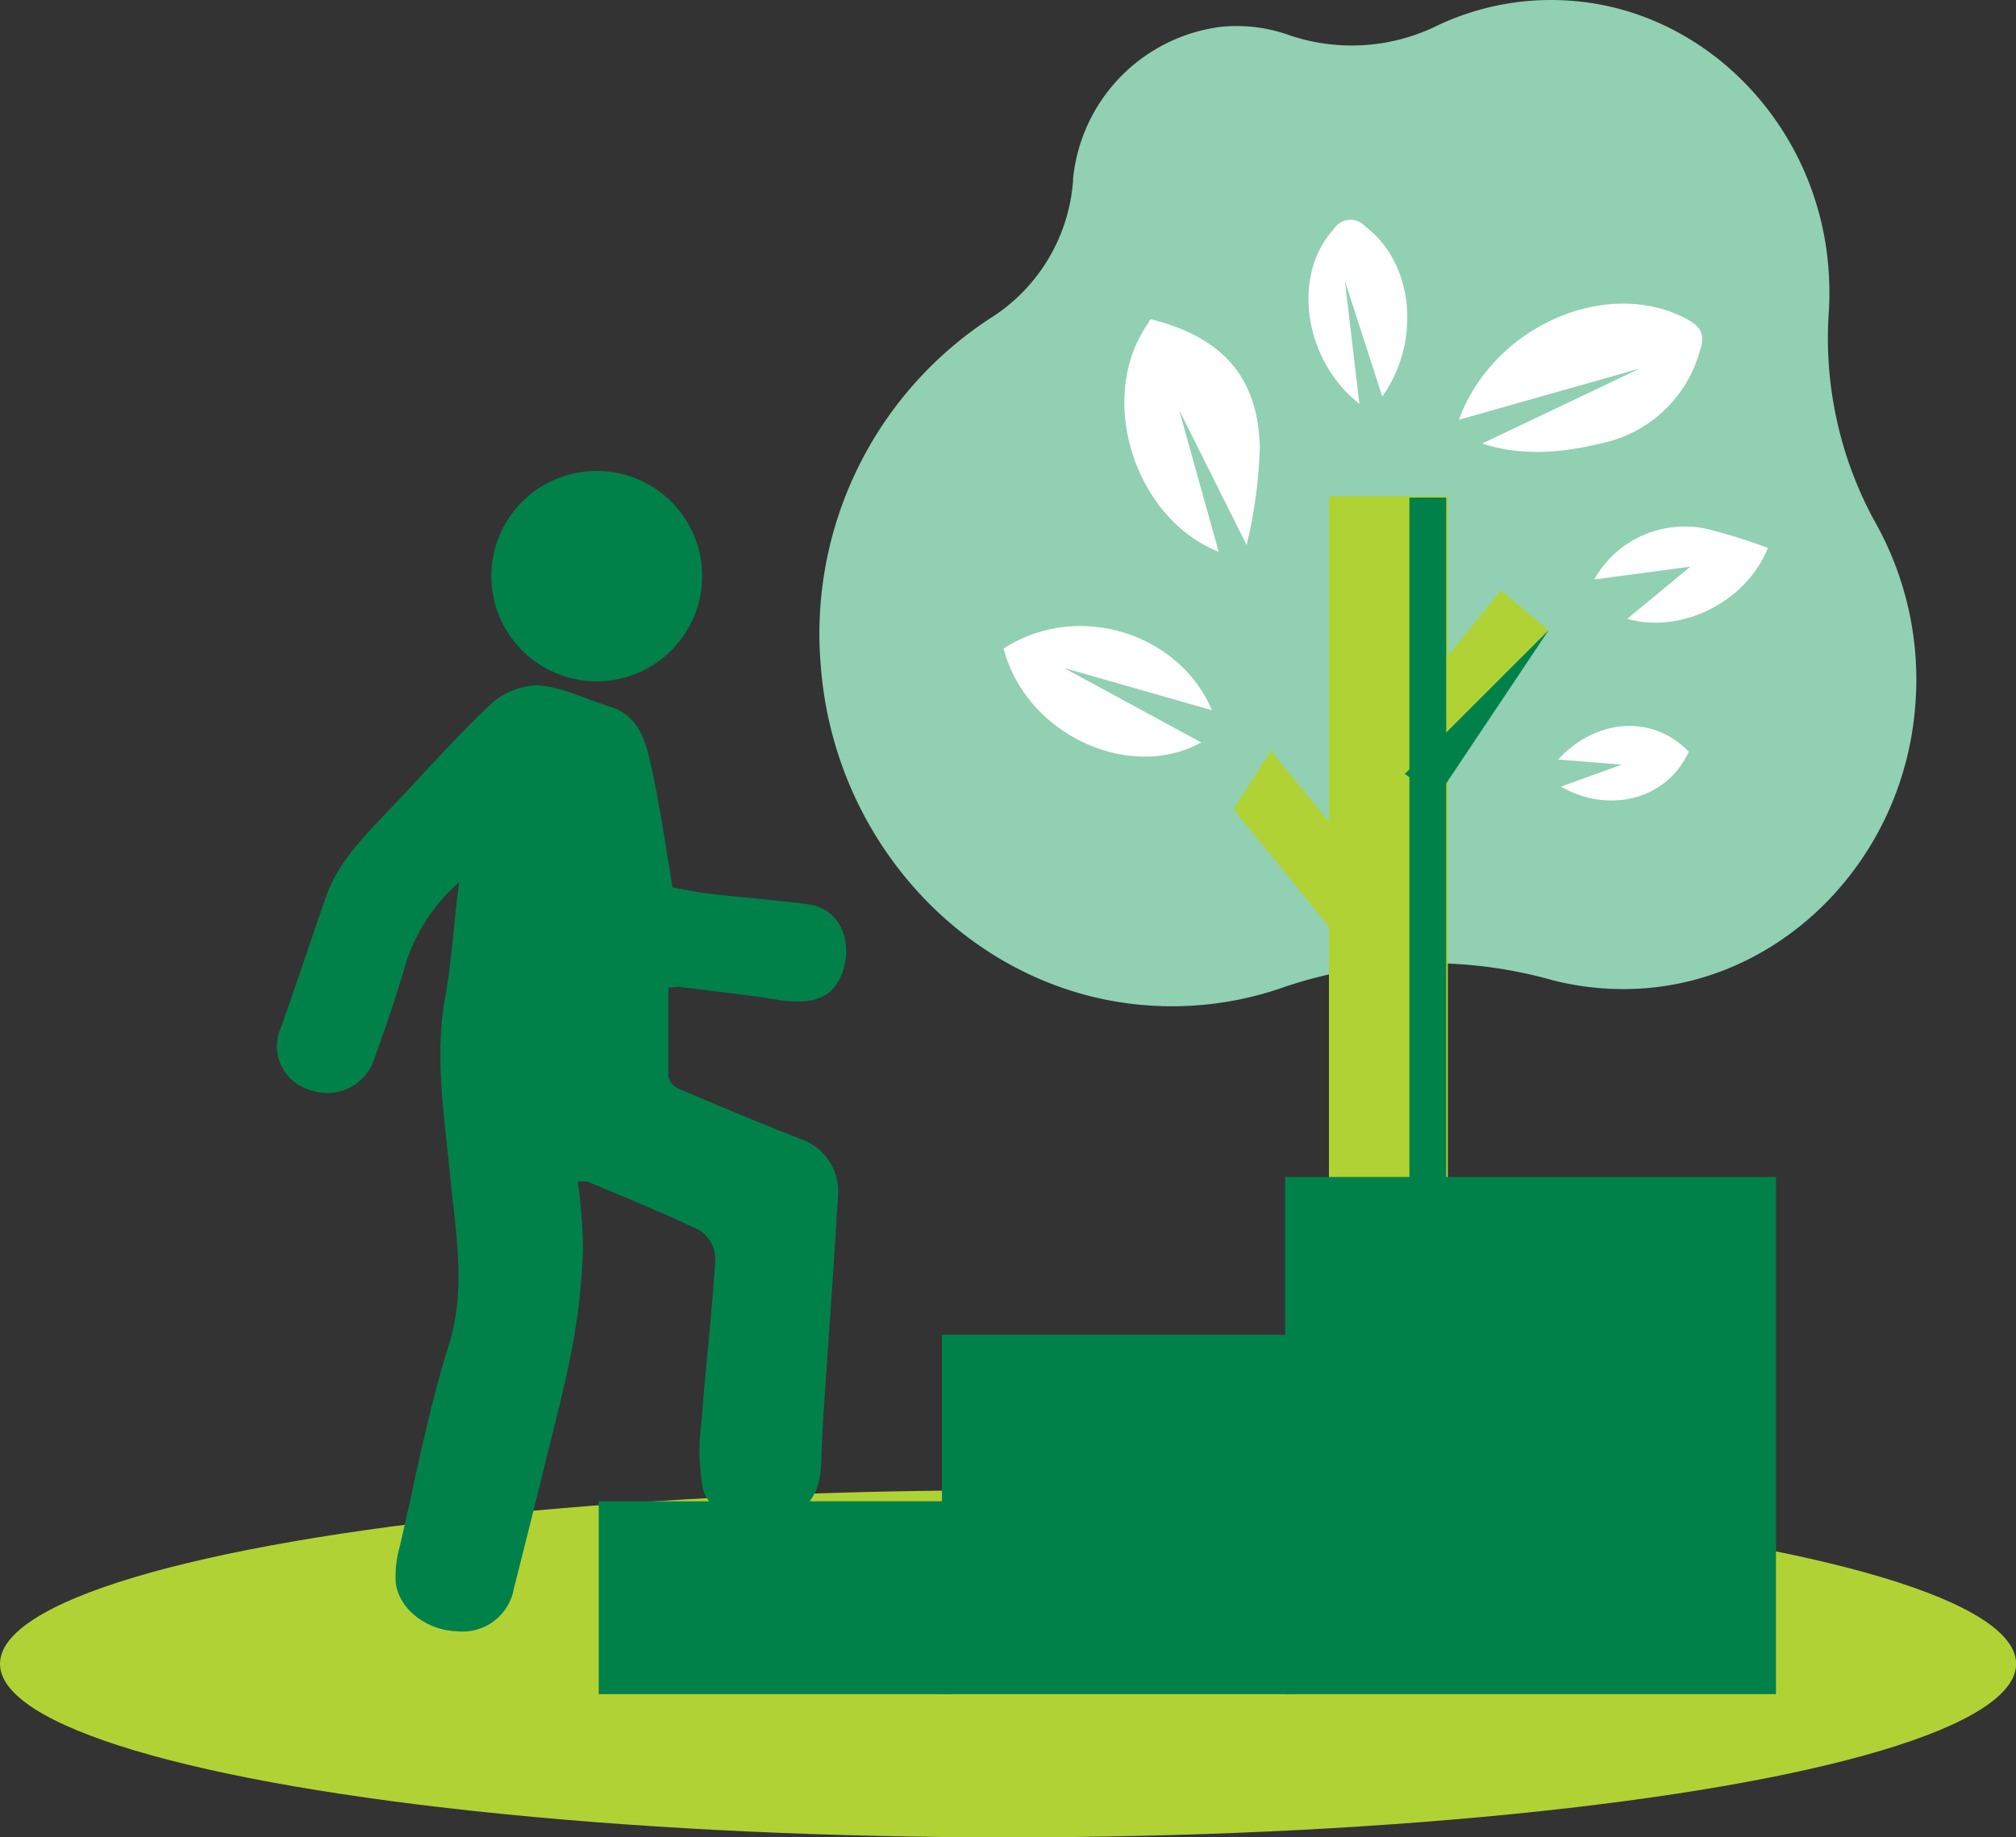 <svg id="Layer_1" data-name="Layer 1" xmlns="http://www.w3.org/2000/svg" viewBox="0 0 161.59 147.27"><rect x="0" y="0" width="161.59" height="147.27" fill="#333333" stroke="none"/><defs><style>.cls-1{fill:#91d0b3;}.cls-2{fill:#b1d235;}.cls-3{fill:#fff;}.cls-4{fill:#00814a;}</style></defs><path class="cls-1" d="M461.8,257.29a25.71,25.71,0,0,0-.07-3.61c-1-11.16-9.65-20.14-20.26-21.09a21.27,21.27,0,0,0-11,1.93,15.55,15.55,0,0,1-11.9.81,12.5,12.5,0,0,0-5.58-.67,13.63,13.63,0,0,0-11.78,12.17.88.88,0,0,0,0,.16,14.27,14.27,0,0,1-6.34,10.83A30.18,30.18,0,0,0,381,286c1.16,14.46,12.37,26.07,26.13,27.08a27,27,0,0,0,11.13-1.51,36.38,36.38,0,0,1,21.4-.5,22.86,22.86,0,0,0,7.65.62c11.27-1,20.4-10.58,21.39-22.44a25.74,25.74,0,0,0-3.29-15.06A30.63,30.63,0,0,1,461.8,257.29Z" transform="translate(-315.2 -232.5)"/><rect class="cls-2" x="106.52" y="39.77" width="9.53" height="78.35"/><polygon class="cls-2" points="116.49 59.89 112.65 56.72 120.3 47.34 124.13 50.51 116.49 59.89"/><polygon class="cls-2" points="106.55 74.3 98.87 64.87 101.87 60.17 109.55 69.59 106.55 74.3"/><path class="cls-3" d="M395.64,284.48c2,7.6,11.64,11.28,17.24,6.57C411.11,283.74,402.12,280.31,395.64,284.48Z" transform="translate(-315.2 -232.5)"/><path class="cls-3" d="M431.83,267.12c2.21-8,11.71-12.56,18.42-9.13,1.2.62,1.69,1.21,1.19,2.68a10.4,10.4,0,0,1-8,7.39C439.51,269,435.65,269.15,431.83,267.12Z" transform="translate(-315.2 -232.5)"/><path class="cls-3" d="M407.42,258.08c5.74,1.43,8.61,4.62,8.76,10.25a38.08,38.08,0,0,1-1.05,7.82,1.85,1.85,0,0,1-1.59.81c-7.15-2.26-10.6-12.29-6.39-18.43C407.26,258.36,407.36,258.18,407.42,258.08Z" transform="translate(-315.2 -232.5)"/><path class="cls-3" d="M425,265.46c-5.12-3.23-6.51-10.61-2.91-14.57a1.58,1.58,0,0,1,2.55-.23C428.93,253.88,429.18,261.19,425,265.46Z" transform="translate(-315.2 -232.5)"/><path class="cls-3" d="M456.91,276.42c-2.19,5.3-8.92,7.53-13.16,4.85-1.24-.78-1.27-1.49-.59-2.63a8.32,8.32,0,0,1,9-3.71A44.15,44.15,0,0,1,456.91,276.42Z" transform="translate(-315.2 -232.5)"/><path class="cls-3" d="M439.08,294.7c2.87-4.46,8.23-5.34,11.48-1.95C448.64,297,443.12,298,439.08,294.7Z" transform="translate(-315.2 -232.5)"/><rect class="cls-4" x="112.97" y="39.88" width="2.95" height="68.68"/><polygon class="cls-4" points="115.19 63.88 124.13 50.51 112.6 62.03 115.19 63.88"/><polygon class="cls-1" points="85.28 53.54 98.2 60.55 100.79 57.97 85.28 53.54"/><polygon class="cls-1" points="94.51 32.86 98.94 48.74 101.89 47.63 94.51 32.86"/><polygon class="cls-1" points="107.8 22.52 109.28 35.08 111.86 35.08 107.8 22.52"/><polygon class="cls-1" points="111.86 35.08 131.43 29.54 115.92 36.92 111.86 35.08"/><polygon class="cls-1" points="124.42 46.89 135.49 45.42 127 52.43 124.42 46.89"/><path class="cls-1" d="M435.19,293.05c1.11,0,10,.74,10,.74l-9.23,3.33Z" transform="translate(-315.2 -232.5)"/><ellipse class="cls-2" cx="80.8" cy="133.36" rx="80.8" ry="13.91"/><path class="cls-4" d="M352,303.22a14.34,14.34,0,0,0-4.36,6.79c-.77,2.63-1.66,5.22-2.6,7.8a4,4,0,0,1-5.13,2,3.62,3.62,0,0,1-2.2-4.92c1.23-3.48,2.4-7,3.61-10.49,1-2.85,3.09-4.89,5.09-7,2.66-2.8,5.23-5.7,8-8.34a5.82,5.82,0,0,1,3.88-1.63c2,.15,3.93,1.12,5.88,1.74,2.13.67,2.73,2.57,3.14,4.36.75,3.27,1.2,6.6,1.8,10.09.76.14,1.79.38,2.84.5,2.66.31,5.33.51,8,.86s3.7,3.15,2.71,5.62c-.8,2-2.45,2.49-5.34,2-2.55-.4-5.12-.68-7.69-1a5.83,5.83,0,0,0-.86.08c0,2.36,0,4.7,0,7.05a1.41,1.41,0,0,0,.75,1c3.3,1.41,6.61,2.8,10,4.12a4.44,4.44,0,0,1,2.87,4.12c-.35,6-.8,12.08-1.2,18.11-.08,1.29-.12,2.59-.18,3.88-.12,2.6-1.36,4-4,4.6-1.91.42-4.92-.76-5.44-2.61a16.22,16.22,0,0,1-.15-5.35c.32-4.42.85-8.82,1.12-13.25a2.83,2.83,0,0,0-1.23-2.22c-2.94-1.43-6-2.64-9-3.92a3.66,3.66,0,0,0-.8,0,43.08,43.08,0,0,1,.42,5.36,52.79,52.79,0,0,1-.81,7.64c-.63,3.37-1.52,6.7-2.33,10-.51,2.14-1.06,4.27-1.59,6.4l-.81,3.21a4.17,4.17,0,0,1-4.57,3.43c-2.39-.06-4.64-1.76-4.9-3.88a8.73,8.73,0,0,1,.31-2.86c1.26-5.4,2.27-10.88,3.93-16.15,1.44-4.61.56-9,.13-13.53-.47-4.9-1.32-9.79-.34-14.76C351.43,309.22,351.59,306.28,352,303.22Z" transform="translate(-315.2 -232.5)"/><path class="cls-4" d="M363.16,270.25a8.43,8.43,0,0,1,8.32,8.46,8.45,8.45,0,1,1-16.9-.1A8.44,8.44,0,0,1,363.16,270.25Z" transform="translate(-315.2 -232.5)"/><rect class="cls-4" x="47.99" y="120.33" width="28.34" height="15.46"/><rect class="cls-4" x="75.5" y="106.98" width="28.34" height="28.81"/><rect class="cls-4" x="103.01" y="94.34" width="39.34" height="41.45"/></svg>